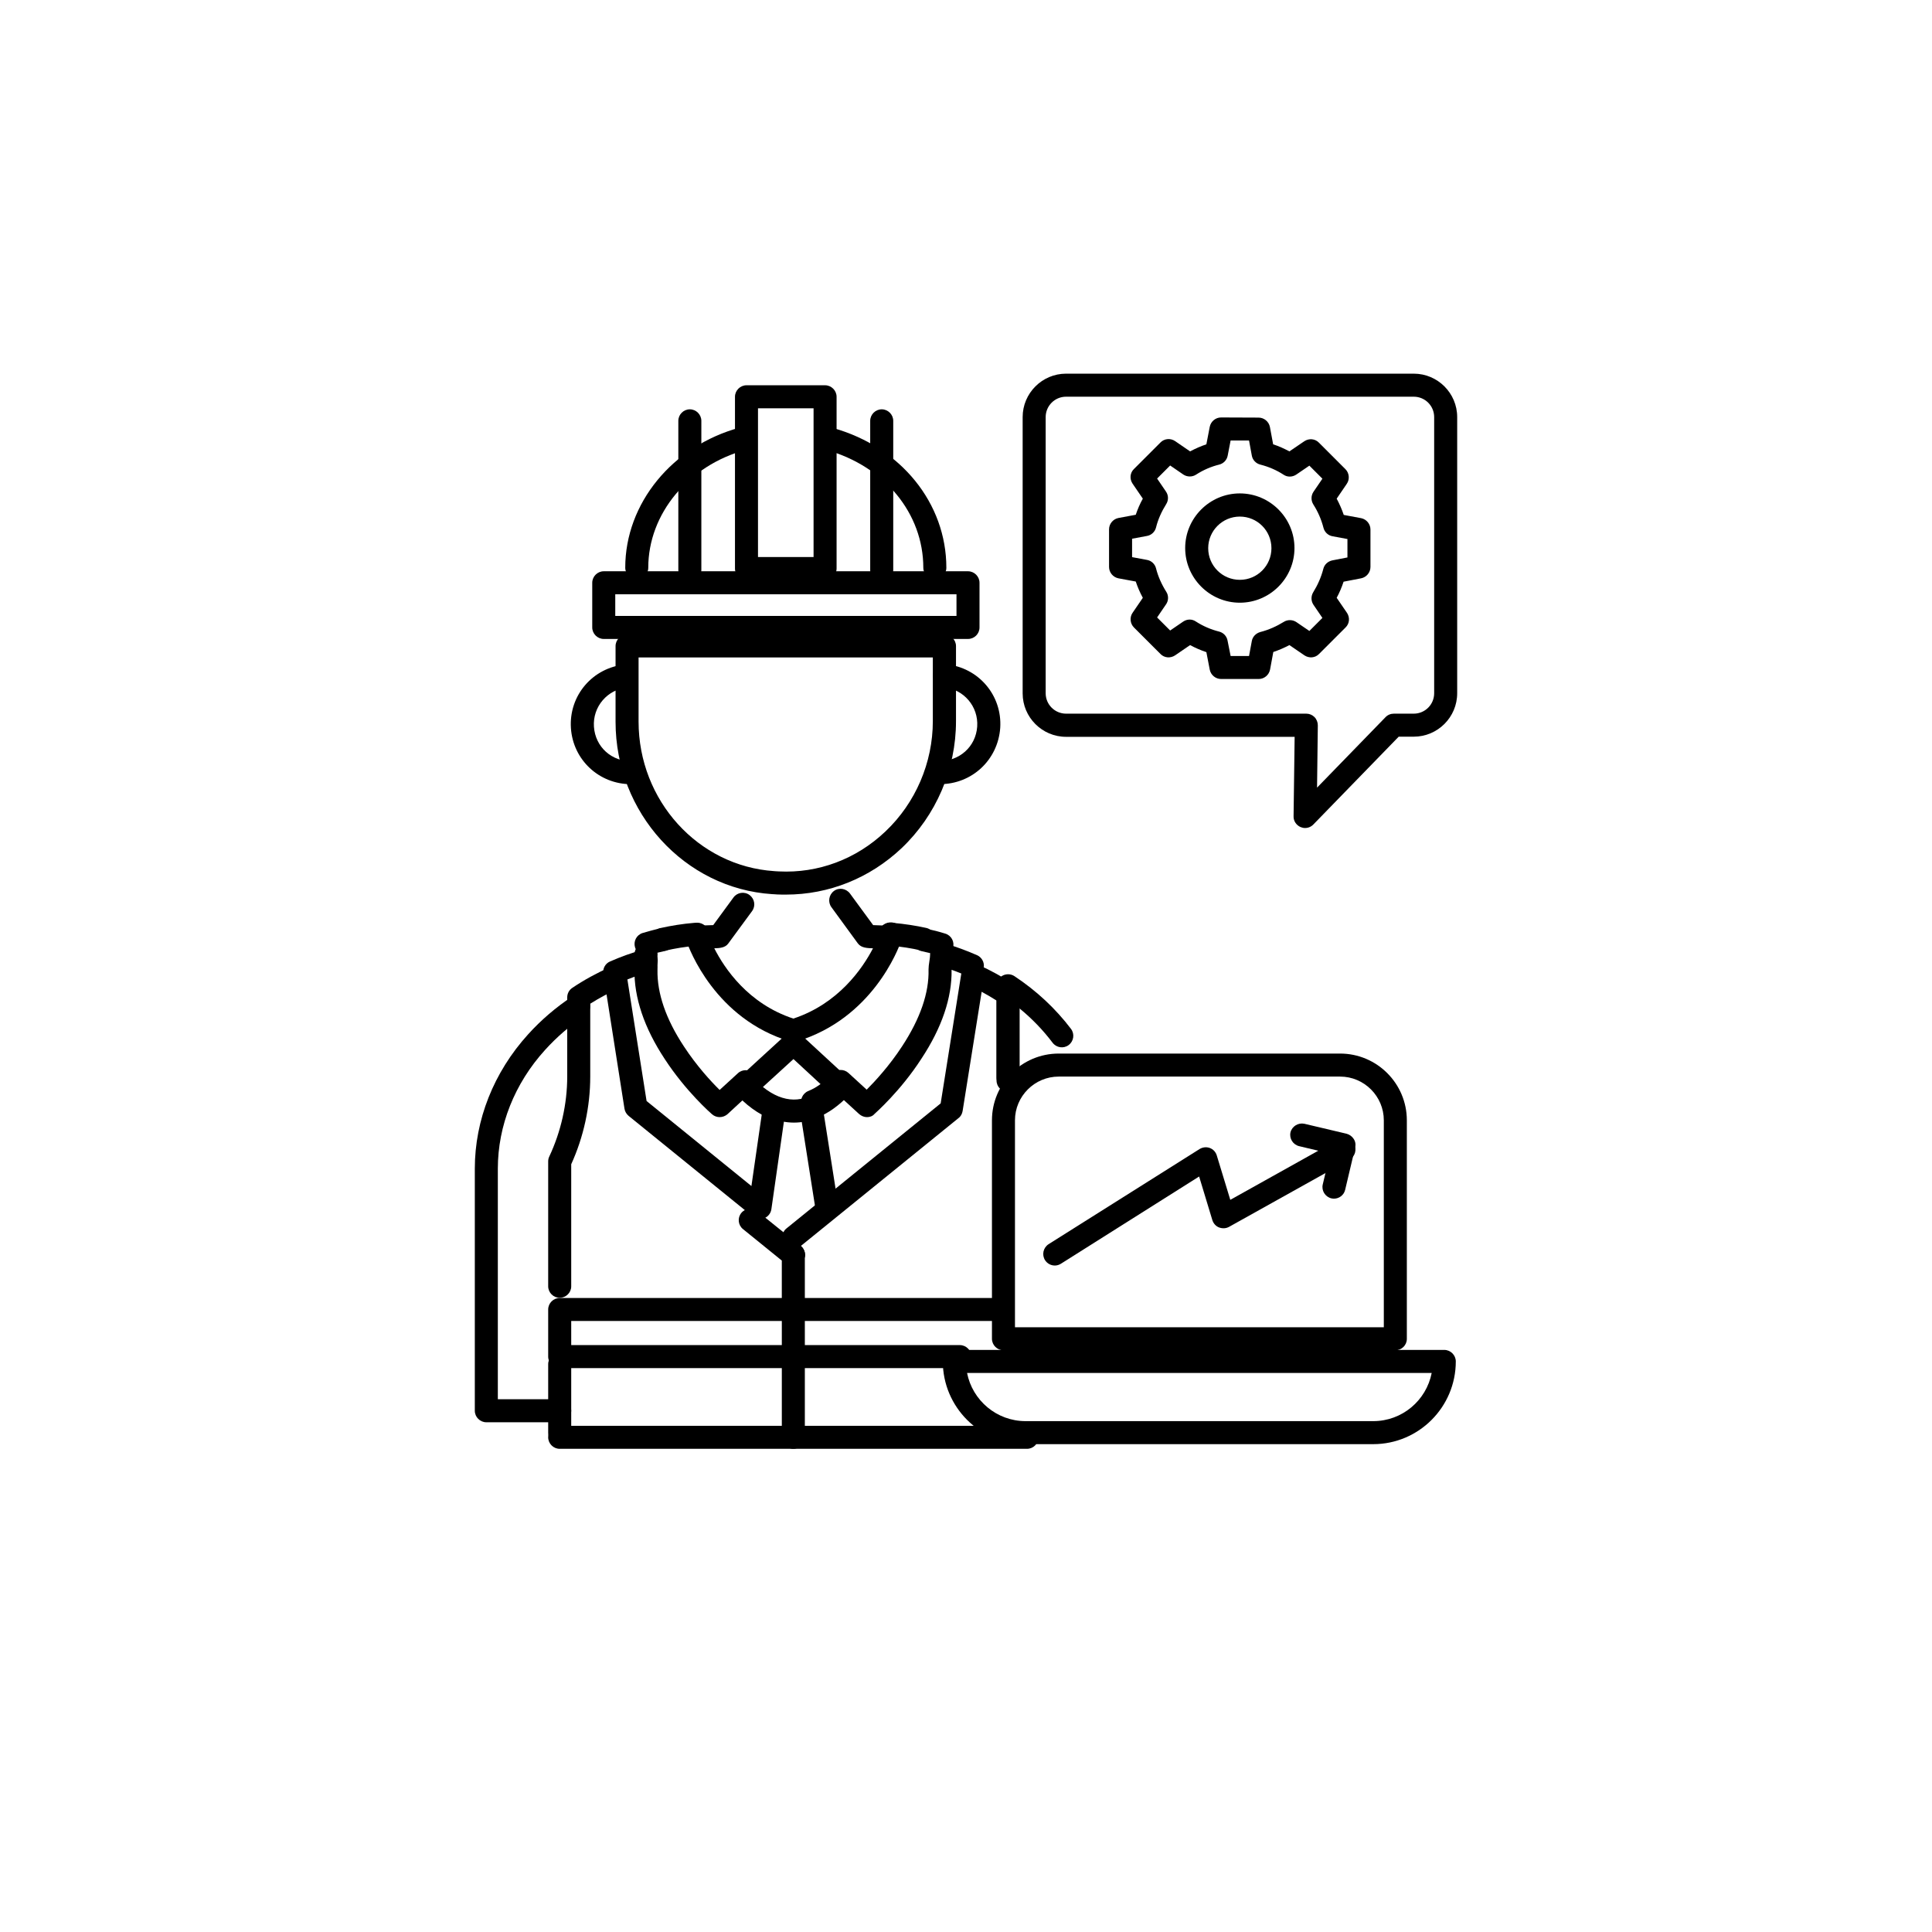 <svg width="118" height="118" viewBox="0 0 118 118" fill="none" xmlns="http://www.w3.org/2000/svg">
<g filter="url(#filter0_d_9637_986)">
<circle cx="59" cy="55" r="55" fill="white"/>
</g>
<path d="M79.71 50.572C79.616 50.572 79.532 50.553 79.438 50.516C79.175 50.403 78.997 50.141 79.007 49.86L79.072 45.003H65.113C63.651 45.003 62.46 43.813 62.46 42.35V25.475C62.46 24.013 63.651 22.822 65.113 22.822H86.347C87.81 22.822 89 24.013 89 25.475V42.341C89 43.803 87.81 44.994 86.347 44.994H85.428L80.225 50.347C80.085 50.497 79.897 50.572 79.71 50.572ZM65.113 24.229C64.419 24.229 63.866 24.791 63.866 25.475V42.341C63.866 43.035 64.429 43.588 65.113 43.588H79.785C79.972 43.588 80.15 43.663 80.282 43.794C80.413 43.925 80.488 44.113 80.488 44.3L80.441 48.106L84.622 43.803C84.754 43.663 84.941 43.588 85.129 43.588H86.347C87.041 43.588 87.594 43.025 87.594 42.341V25.475C87.594 24.782 87.032 24.229 86.347 24.229H65.113Z" fill="black"/>
<path d="M76.878 41.471H74.581C74.243 41.471 73.953 41.228 73.887 40.9L73.681 39.831C73.344 39.718 73.015 39.578 72.687 39.4L71.769 40.028C71.487 40.215 71.112 40.187 70.878 39.943L69.256 38.322C69.022 38.087 68.984 37.703 69.172 37.431L69.8 36.512C69.622 36.184 69.481 35.856 69.368 35.518L68.309 35.322C67.981 35.256 67.737 34.965 67.737 34.628V32.331C67.737 31.994 67.981 31.703 68.309 31.637L69.368 31.44C69.481 31.103 69.622 30.775 69.8 30.456L69.172 29.537C68.984 29.256 69.012 28.881 69.256 28.647L70.878 27.025C71.112 26.781 71.497 26.753 71.769 26.94L72.687 27.569C73.006 27.4 73.344 27.25 73.681 27.137L73.887 26.069C73.953 25.74 74.243 25.497 74.581 25.497L76.868 25.506C77.206 25.506 77.497 25.75 77.562 26.078L77.759 27.137C78.106 27.25 78.434 27.4 78.753 27.569L79.662 26.95C79.944 26.762 80.318 26.79 80.553 27.034L82.175 28.656C82.409 28.89 82.447 29.275 82.259 29.547L81.64 30.456C81.809 30.775 81.959 31.112 82.072 31.45L83.131 31.647C83.459 31.712 83.703 32.003 83.703 32.34V34.628C83.703 34.965 83.459 35.256 83.131 35.322L82.062 35.528C81.95 35.865 81.809 36.203 81.64 36.512L82.269 37.431C82.456 37.712 82.428 38.087 82.184 38.322L80.562 39.943C80.328 40.187 79.953 40.215 79.672 40.028L78.753 39.4C78.434 39.568 78.106 39.709 77.769 39.822L77.572 40.89C77.506 41.228 77.215 41.471 76.878 41.471ZM75.162 40.065H76.287L76.456 39.156C76.503 38.884 76.709 38.678 76.972 38.603C77.487 38.471 77.965 38.256 78.406 37.984C78.64 37.834 78.95 37.843 79.175 37.993L79.972 38.537L80.768 37.74L80.225 36.944C80.065 36.709 80.065 36.409 80.206 36.175C80.478 35.734 80.693 35.256 80.825 34.74C80.89 34.478 81.106 34.281 81.378 34.225L82.297 34.047V32.922L81.387 32.753C81.115 32.706 80.9 32.5 80.834 32.237C80.703 31.731 80.497 31.253 80.215 30.812C80.065 30.578 80.065 30.268 80.225 30.034L80.768 29.237L79.972 28.44L79.175 28.984C78.94 29.143 78.631 29.153 78.397 28.994C77.965 28.712 77.487 28.506 76.972 28.375C76.709 28.309 76.503 28.093 76.456 27.822L76.287 26.903H75.162L74.984 27.822C74.937 28.093 74.731 28.309 74.469 28.375C73.972 28.497 73.493 28.703 73.043 28.994C72.809 29.143 72.5 29.134 72.275 28.984L71.469 28.431L70.672 29.228L71.215 30.025C71.375 30.259 71.375 30.559 71.225 30.794C70.944 31.244 70.728 31.722 70.606 32.218C70.54 32.481 70.325 32.687 70.053 32.734L69.144 32.903V34.028L70.053 34.197C70.325 34.243 70.54 34.45 70.606 34.712C70.728 35.2 70.944 35.687 71.234 36.147C71.384 36.381 71.375 36.69 71.215 36.915L70.672 37.712L71.469 38.509L72.265 37.965C72.5 37.806 72.8 37.797 73.034 37.956C73.484 38.247 73.972 38.453 74.459 38.575C74.722 38.64 74.928 38.856 74.975 39.128L75.162 40.065Z" fill="black"/>
<path d="M75.724 36.811C73.887 36.811 72.387 35.311 72.387 33.473C72.387 31.636 73.887 30.136 75.724 30.136C77.562 30.136 79.062 31.636 79.062 33.473C79.062 35.311 77.562 36.811 75.724 36.811ZM75.724 31.551C74.665 31.551 73.793 32.414 73.793 33.483C73.793 34.551 74.656 35.414 75.724 35.414C76.793 35.414 77.655 34.551 77.655 33.483C77.655 32.414 76.793 31.551 75.724 31.551Z" fill="black"/>
<path d="M57.415 47.893C57.368 47.893 57.321 47.893 57.274 47.893C56.89 47.874 56.581 47.555 56.599 47.161C56.609 46.768 56.928 46.44 57.331 46.486C58.596 46.505 59.599 45.605 59.684 44.377C59.768 43.149 58.859 42.09 57.631 41.977C57.246 41.94 56.965 41.602 56.993 41.208C57.031 40.824 57.368 40.543 57.762 40.571C59.759 40.758 61.221 42.465 61.09 44.461C60.949 46.421 59.356 47.893 57.415 47.893Z" fill="black"/>
<path d="M38.535 47.895C36.594 47.895 35.001 46.414 34.87 44.473C34.738 42.476 36.201 40.77 38.198 40.583C38.591 40.554 38.929 40.826 38.966 41.22C39.004 41.604 38.723 41.951 38.329 41.989C37.101 42.101 36.191 43.161 36.276 44.389C36.36 45.617 37.354 46.526 38.629 46.498C39.023 46.489 39.341 46.789 39.36 47.173C39.379 47.557 39.069 47.886 38.685 47.904C38.629 47.895 38.582 47.895 38.535 47.895Z" fill="black"/>
<path d="M54.433 57.743C54.414 57.743 54.396 57.743 54.386 57.743C54.208 57.743 54.03 57.678 53.889 57.537C53.618 57.265 53.618 56.815 53.889 56.543C54.049 56.384 54.302 56.309 54.527 56.346C54.864 56.393 55.136 56.684 55.136 57.04C55.127 57.425 54.818 57.743 54.433 57.743Z" fill="black"/>
<path d="M48.49 68.565C48.002 68.565 47.515 68.462 47.018 68.265C46.362 68.003 45.724 67.553 45.059 66.897C44.918 66.765 44.843 66.578 44.852 66.381C44.852 66.184 44.937 66.006 45.077 65.875L47.984 63.212C48.255 62.959 48.668 62.968 48.94 63.212L51.827 65.875C51.968 66.006 52.043 66.184 52.052 66.372C52.062 66.559 51.987 66.747 51.855 66.878C51.237 67.534 50.571 68.003 49.887 68.275C49.437 68.472 48.959 68.565 48.49 68.565ZM46.596 66.39C46.924 66.653 47.243 66.84 47.543 66.962C48.171 67.215 48.771 67.225 49.371 66.981C49.69 66.85 50.008 66.662 50.318 66.4L48.462 64.684L46.596 66.39Z" fill="black"/>
<path d="M43.953 68.23C43.794 68.23 43.625 68.174 43.494 68.061C43.428 68.005 41.891 66.664 40.597 64.677C39.341 62.773 38.722 60.927 38.75 59.192C38.75 59.099 38.75 58.986 38.75 58.864C38.741 58.62 38.741 58.349 38.76 58.199C38.807 57.814 39.153 57.542 39.547 57.589C39.931 57.636 40.203 57.983 40.157 58.377C40.147 58.48 40.157 58.658 40.157 58.827C40.157 58.986 40.166 59.136 40.157 59.239C40.128 60.664 40.672 62.249 41.769 63.908C42.547 65.099 43.428 66.055 43.953 66.57L45.069 65.549C45.35 65.286 45.8 65.305 46.063 65.586C46.325 65.867 46.306 66.317 46.025 66.58L44.431 68.052C44.3 68.164 44.132 68.23 43.953 68.23Z" fill="black"/>
<path d="M48.471 76.278C48.265 76.278 48.068 76.194 47.928 76.016C47.684 75.716 47.731 75.275 48.031 75.032L57.453 67.391L58.718 59.432C58.756 59.216 58.887 59.029 59.075 58.925C59.271 58.822 59.496 58.813 59.693 58.897C60.509 59.263 61.268 59.685 61.962 60.154C62.159 60.285 62.271 60.5 62.271 60.735V65.994C62.271 66.379 61.953 66.697 61.568 66.697C61.184 66.697 60.865 66.379 60.865 65.994V61.11C60.575 60.922 60.265 60.744 59.956 60.575L58.793 67.86C58.765 68.028 58.681 68.188 58.54 68.291L48.912 76.1C48.781 76.222 48.621 76.278 48.471 76.278Z" fill="black"/>
<path d="M52.953 68.231C52.784 68.231 52.616 68.165 52.475 68.044L51.359 67.022C50.891 67.434 50.394 67.744 49.897 67.94C49.541 68.09 49.128 67.912 48.978 67.556C48.828 67.2 49.006 66.787 49.363 66.637C49.859 66.44 50.356 66.075 50.834 65.569C51.097 65.287 51.538 65.278 51.819 65.531L52.934 66.553C53.45 66.037 54.331 65.081 55.1 63.9C56.206 62.212 56.75 60.637 56.712 59.212C56.712 59.09 56.731 58.884 56.769 58.669C56.788 58.547 56.806 58.425 56.806 58.34C56.797 58.115 56.9 57.891 57.078 57.75C57.256 57.609 57.491 57.553 57.706 57.619C58.372 57.816 59.038 58.059 59.675 58.34C60.031 58.5 60.191 58.912 60.031 59.269C59.872 59.625 59.45 59.784 59.103 59.625C58.775 59.484 58.447 59.344 58.119 59.231C58.147 60.937 57.528 62.766 56.272 64.669C54.987 66.656 53.459 67.987 53.403 68.044C53.291 68.175 53.122 68.231 52.953 68.231Z" fill="black"/>
<path d="M50.516 74.536C50.179 74.536 49.879 74.292 49.823 73.945L48.941 68.348C48.885 67.964 49.138 67.608 49.523 67.542C49.907 67.486 50.263 67.739 50.329 68.123L51.21 73.72C51.266 74.105 51.013 74.461 50.629 74.526C50.591 74.536 50.554 74.536 50.516 74.536Z" fill="black"/>
<path d="M57.528 58.382C57.463 58.382 57.388 58.373 57.322 58.354C56.975 58.251 56.638 58.166 56.282 58.092C55.907 58.007 55.663 57.632 55.747 57.257C55.831 56.882 56.207 56.638 56.581 56.723C56.975 56.807 57.35 56.901 57.735 57.023C58.11 57.135 58.316 57.529 58.203 57.904C58.11 58.185 57.828 58.382 57.528 58.382Z" fill="black"/>
<path d="M34.184 86.867H29.703C29.319 86.867 29 86.548 29 86.164V71.379C29 68.407 30.153 65.492 32.253 63.176C33.05 62.295 33.959 61.517 34.953 60.861C35.281 60.645 35.712 60.739 35.928 61.067C36.144 61.395 36.05 61.826 35.722 62.042C34.831 62.623 34.016 63.326 33.294 64.123C31.428 66.176 30.406 68.754 30.406 71.379V85.46H34.184C34.569 85.46 34.888 85.779 34.888 86.164C34.888 86.548 34.569 86.867 34.184 86.867Z" fill="black"/>
<path d="M34.184 88.215C33.8 88.215 33.481 87.896 33.481 87.511V83.321C33.481 82.936 33.8 82.618 34.184 82.618C34.569 82.618 34.888 82.936 34.888 83.321V87.511C34.888 87.896 34.569 88.215 34.184 88.215Z" fill="black"/>
<path d="M34.184 79.265C33.8 79.265 33.481 78.947 33.481 78.562V70.94C33.481 70.837 33.5 70.734 33.547 70.64C34.26 69.121 34.644 67.425 34.644 65.746V60.918C34.644 60.684 34.756 60.468 34.953 60.337C35.675 59.85 36.453 59.428 37.25 59.072C37.606 58.912 38.019 59.072 38.178 59.428C38.338 59.784 38.178 60.197 37.822 60.356C37.213 60.628 36.613 60.947 36.05 61.303V65.756C36.05 67.593 35.647 69.44 34.888 71.109V78.572C34.888 78.947 34.569 79.265 34.184 79.265Z" fill="black"/>
<path d="M48.453 80.179C48.069 80.179 47.75 79.86 47.75 79.476V76.991L45.379 75.069C45.078 74.826 45.032 74.385 45.275 74.085C45.519 73.785 45.96 73.738 46.26 73.982L48.913 76.119C49.072 76.241 49.166 76.429 49.175 76.626C49.175 76.691 49.175 76.757 49.157 76.813V79.457C49.157 79.86 48.838 80.179 48.453 80.179Z" fill="black"/>
<path d="M46.41 74.455C46.251 74.455 46.091 74.399 45.969 74.296L38.395 68.155C38.263 68.043 38.169 67.893 38.141 67.715L36.848 59.474C36.801 59.155 36.969 58.846 37.26 58.724C37.944 58.424 38.601 58.19 39.276 58.002C39.651 57.899 40.035 58.115 40.148 58.49C40.251 58.865 40.035 59.249 39.66 59.362C39.21 59.493 38.769 59.643 38.319 59.821L39.491 67.246L45.894 72.44L46.523 68.08C46.138 67.865 45.744 67.584 45.36 67.227C45.069 66.965 45.051 66.524 45.304 66.234C45.566 65.943 46.007 65.924 46.297 66.177C46.729 66.571 47.16 66.852 47.554 67.012C47.854 67.133 48.032 67.443 47.985 67.762L47.113 73.855C47.076 74.108 46.907 74.315 46.672 74.408C46.579 74.437 46.494 74.455 46.41 74.455Z" fill="black"/>
<path d="M39.462 58.361C39.162 58.361 38.88 58.164 38.786 57.864C38.674 57.489 38.88 57.095 39.255 56.983C39.612 56.88 39.968 56.777 40.333 56.702C40.708 56.627 41.083 56.87 41.168 57.245C41.243 57.63 40.999 57.995 40.624 58.08C40.305 58.145 39.986 58.23 39.668 58.323C39.602 58.352 39.527 58.361 39.462 58.361Z" fill="black"/>
<path d="M40.474 58.072C40.155 58.072 39.865 57.848 39.79 57.529C39.705 57.154 39.94 56.77 40.324 56.685C40.999 56.535 41.693 56.423 42.386 56.366C42.471 56.357 42.546 56.357 42.593 56.357C42.977 56.357 43.296 56.676 43.296 57.06C43.296 57.444 42.986 57.763 42.593 57.763C42.555 57.773 42.508 57.773 42.471 57.773C41.871 57.819 41.243 57.922 40.633 58.063C40.577 58.063 40.53 58.072 40.474 58.072ZM42.583 57.248V57.276V57.06V57.248Z" fill="black"/>
<path d="M48.463 63.637C48.397 63.637 48.332 63.628 48.266 63.609C43.682 62.24 42.088 57.956 41.929 57.478C41.854 57.272 41.891 57.047 42.004 56.859C42.126 56.681 42.322 56.559 42.538 56.55C42.876 56.522 43.222 56.512 43.56 56.503L44.797 54.816C45.022 54.506 45.463 54.431 45.782 54.666C46.091 54.9 46.166 55.331 45.932 55.65L44.479 57.628C44.291 57.891 43.944 57.909 43.626 57.919C44.254 59.156 45.697 61.303 48.454 62.212C51.21 61.303 52.682 59.147 53.319 57.919C52.982 57.909 52.607 57.9 52.401 57.628L50.779 55.406C50.554 55.097 50.619 54.656 50.929 54.422C51.238 54.187 51.679 54.262 51.913 54.572L53.329 56.503C53.704 56.512 54.069 56.531 54.435 56.559C54.651 56.578 54.847 56.7 54.96 56.878C55.082 57.056 55.11 57.281 55.035 57.487C54.866 57.965 53.272 62.222 48.651 63.609C48.604 63.628 48.529 63.637 48.463 63.637Z" fill="black"/>
<path d="M56.423 58.072C56.367 58.072 56.32 58.062 56.263 58.053C55.663 57.912 55.035 57.818 54.398 57.762C54.21 57.772 54.004 57.687 53.863 57.537C53.601 57.256 53.62 56.806 53.901 56.544C54.06 56.394 54.313 56.328 54.529 56.365C55.27 56.431 55.935 56.534 56.573 56.675C56.948 56.759 57.191 57.134 57.107 57.518C57.041 57.846 56.751 58.072 56.423 58.072Z" fill="black"/>
<path d="M49.635 68.56C49.25 68.56 48.932 68.25 48.932 67.866V67.847C48.932 67.463 49.25 67.144 49.635 67.144C50.019 67.144 50.338 67.463 50.338 67.847C50.338 68.231 50.019 68.56 49.635 68.56Z" fill="black"/>
<path d="M61.569 66.527C61.185 66.527 60.866 66.208 60.866 65.824V60.208C60.866 59.946 61.007 59.711 61.232 59.589C61.457 59.467 61.738 59.477 61.954 59.617C63.313 60.517 64.475 61.605 65.413 62.842C65.647 63.152 65.582 63.592 65.272 63.827C64.963 64.061 64.522 63.995 64.288 63.686C63.707 62.917 63.032 62.214 62.263 61.586V65.805C62.272 66.208 61.963 66.527 61.569 66.527Z" fill="black"/>
<path d="M48.453 88.489H34.184C33.8 88.489 33.481 88.171 33.481 87.786C33.481 87.402 33.8 87.083 34.184 87.083H48.453C48.838 87.083 49.156 87.402 49.156 87.786C49.156 88.171 48.838 88.489 48.453 88.489Z" fill="black"/>
<path d="M48.454 88.215C48.07 88.215 47.751 87.896 47.751 87.511V83.321C47.751 82.936 48.07 82.618 48.454 82.618C48.839 82.618 49.157 82.936 49.157 83.321V87.511C49.157 87.896 48.839 88.215 48.454 88.215Z" fill="black"/>
<path d="M62.723 88.489H48.454C48.07 88.489 47.751 88.171 47.751 87.786C47.751 87.402 48.07 87.083 48.454 87.083H62.723C63.107 87.083 63.426 87.402 63.426 87.786C63.426 88.171 63.117 88.489 62.723 88.489Z" fill="black"/>
<path d="M48.471 77.342C48.293 77.342 48.124 77.276 47.983 77.145L47.965 77.126C47.693 76.855 47.693 76.404 47.965 76.133C48.237 75.861 48.687 75.861 48.959 76.133C49.23 76.404 49.24 76.864 48.968 77.136C48.837 77.276 48.658 77.342 48.471 77.342Z" fill="black"/>
<path d="M48.454 83.56C48.07 83.56 47.751 83.242 47.751 82.857V79.979C47.751 79.595 48.07 79.276 48.454 79.276C48.839 79.276 49.157 79.595 49.157 79.979V82.857C49.157 83.251 48.839 83.56 48.454 83.56Z" fill="black"/>
<path d="M58.625 83.56H34.184C33.8 83.56 33.481 83.242 33.481 82.857V79.979C33.481 79.595 33.8 79.276 34.184 79.276H60.95C61.334 79.276 61.653 79.595 61.653 79.979C61.653 80.363 61.334 80.682 60.95 80.682H34.888V82.154H58.625C59.009 82.154 59.328 82.473 59.328 82.857C59.328 83.242 59.009 83.56 58.625 83.56Z" fill="black"/>
<path d="M48.002 54.639C47.824 54.639 47.646 54.639 47.458 54.63L47.327 54.62C47.271 54.62 47.215 54.611 47.158 54.611C41.815 54.264 37.596 49.642 37.596 44.083V39.461C37.596 39.077 37.914 38.758 38.299 38.758H57.686C58.071 38.758 58.389 39.077 58.389 39.461V44.055C58.389 46.97 57.18 49.801 55.061 51.808C53.121 53.636 50.627 54.639 48.002 54.639ZM39.002 40.155V44.074C39.002 48.892 42.639 52.895 47.28 53.205L47.402 53.214C47.458 53.214 47.514 53.223 47.571 53.223C49.961 53.345 52.296 52.483 54.086 50.776C55.924 49.033 56.974 46.577 56.974 44.045V40.155H39.002Z" fill="black"/>
<path d="M59.122 39.025H36.875C36.491 39.025 36.172 38.706 36.172 38.322V35.594C36.172 35.209 36.491 34.891 36.875 34.891H59.122C59.506 34.891 59.825 35.209 59.825 35.594V38.322C59.825 38.716 59.506 39.025 59.122 39.025ZM37.578 37.619H58.419V36.297H37.578V37.619Z" fill="black"/>
<path d="M57.096 35.378C56.712 35.378 56.393 35.059 56.393 34.675C56.393 31.366 54.031 28.488 50.515 27.494C50.14 27.391 49.925 26.997 50.028 26.631C50.131 26.256 50.515 26.041 50.89 26.144C55.025 27.306 57.8 30.738 57.8 34.675C57.8 35.069 57.481 35.378 57.096 35.378Z" fill="black"/>
<path d="M38.891 35.376C38.506 35.376 38.188 35.057 38.188 34.673C38.188 30.745 41.066 27.229 45.191 26.113C45.566 26.01 45.95 26.235 46.053 26.61C46.156 26.985 45.931 27.37 45.556 27.473C42.041 28.429 39.594 31.382 39.594 34.673C39.594 35.066 39.284 35.376 38.891 35.376Z" fill="black"/>
<path d="M50.393 35.428H45.593C45.208 35.428 44.89 35.109 44.89 34.725V24.234C44.89 23.85 45.208 23.531 45.593 23.531H50.393C50.777 23.531 51.096 23.85 51.096 24.234V34.715C51.096 35.109 50.777 35.428 50.393 35.428ZM46.296 34.022H49.69V24.938H46.296V34.022Z" fill="black"/>
<path d="M53.853 35.518C53.468 35.518 53.149 35.2 53.149 34.815V25.703C53.149 25.318 53.468 25 53.853 25C54.237 25 54.556 25.318 54.556 25.703V34.815C54.556 35.2 54.237 35.518 53.853 35.518Z" fill="black"/>
<path d="M42.133 35.518C41.748 35.518 41.43 35.2 41.43 34.815V25.703C41.43 25.318 41.748 25 42.133 25C42.517 25 42.836 25.318 42.836 25.703V34.815C42.836 35.2 42.517 35.518 42.133 35.518Z" fill="black"/>
<path d="M85.222 82.47H61.288C60.904 82.47 60.585 82.151 60.585 81.767V68.426C60.585 66.176 62.413 64.348 64.663 64.348H81.847C84.097 64.348 85.925 66.176 85.925 68.426V81.776C85.925 82.16 85.607 82.47 85.222 82.47ZM61.991 81.064H84.519V68.426C84.519 66.954 83.319 65.754 81.847 65.754H64.663C63.191 65.754 61.991 66.954 61.991 68.426V81.064Z" fill="black"/>
<path d="M64.427 77.294C64.192 77.294 63.968 77.182 63.827 76.966C63.621 76.638 63.714 76.207 64.043 75.991L73.267 70.179C73.455 70.066 73.68 70.038 73.886 70.113C74.093 70.188 74.252 70.357 74.317 70.572L75.142 73.282L81.743 69.597C82.08 69.41 82.511 69.532 82.699 69.869C82.886 70.207 82.764 70.638 82.427 70.825L75.067 74.932C74.88 75.035 74.664 75.044 74.458 74.969C74.261 74.894 74.111 74.725 74.046 74.519L73.239 71.857L64.802 77.182C64.68 77.257 64.558 77.294 64.427 77.294Z" fill="black"/>
<path d="M81.472 73.21C81.416 73.21 81.359 73.2 81.313 73.191C80.938 73.097 80.703 72.722 80.788 72.347L81.238 70.453L79.344 70.003C78.969 69.909 78.734 69.534 78.819 69.159C78.913 68.784 79.297 68.559 79.663 68.635L82.241 69.244C82.419 69.291 82.578 69.403 82.681 69.563C82.785 69.722 82.813 69.909 82.766 70.097L82.156 72.675C82.081 72.994 81.791 73.21 81.472 73.21Z" fill="black"/>
<path d="M83.871 88.204H62.637C59.853 88.204 57.584 85.936 57.584 83.151C57.584 82.767 57.903 82.448 58.287 82.448H88.212C88.596 82.448 88.915 82.767 88.915 83.151C88.915 85.936 86.656 88.204 83.871 88.204ZM59.065 83.855C59.393 85.533 60.875 86.798 62.637 86.798H83.871C85.643 86.798 87.115 85.533 87.443 83.855H59.065Z" fill="black"/>
<defs>
<filter id="filter0_d_9637_986" x="0" y="0" width="118" height="118" filterUnits="userSpaceOnUse" color-interpolation-filters="sRGB">
<feFlood flood-opacity="0" result="BackgroundImageFix"/>
<feColorMatrix in="SourceAlpha" type="matrix" values="0 0 0 0 0 0 0 0 0 0 0 0 0 0 0 0 0 0 127 0" result="hardAlpha"/>
<feOffset dy="4"/>
<feGaussianBlur stdDeviation="2"/>
<feComposite in2="hardAlpha" operator="out"/>
<feColorMatrix type="matrix" values="0 0 0 0 0 0 0 0 0 0 0 0 0 0 0 0 0 0 0.25 0"/>
<feBlend mode="normal" in2="BackgroundImageFix" result="effect1_dropShadow_9637_986"/>
<feBlend mode="normal" in="SourceGraphic" in2="effect1_dropShadow_9637_986" result="shape"/>
</filter>
</defs>
</svg>
